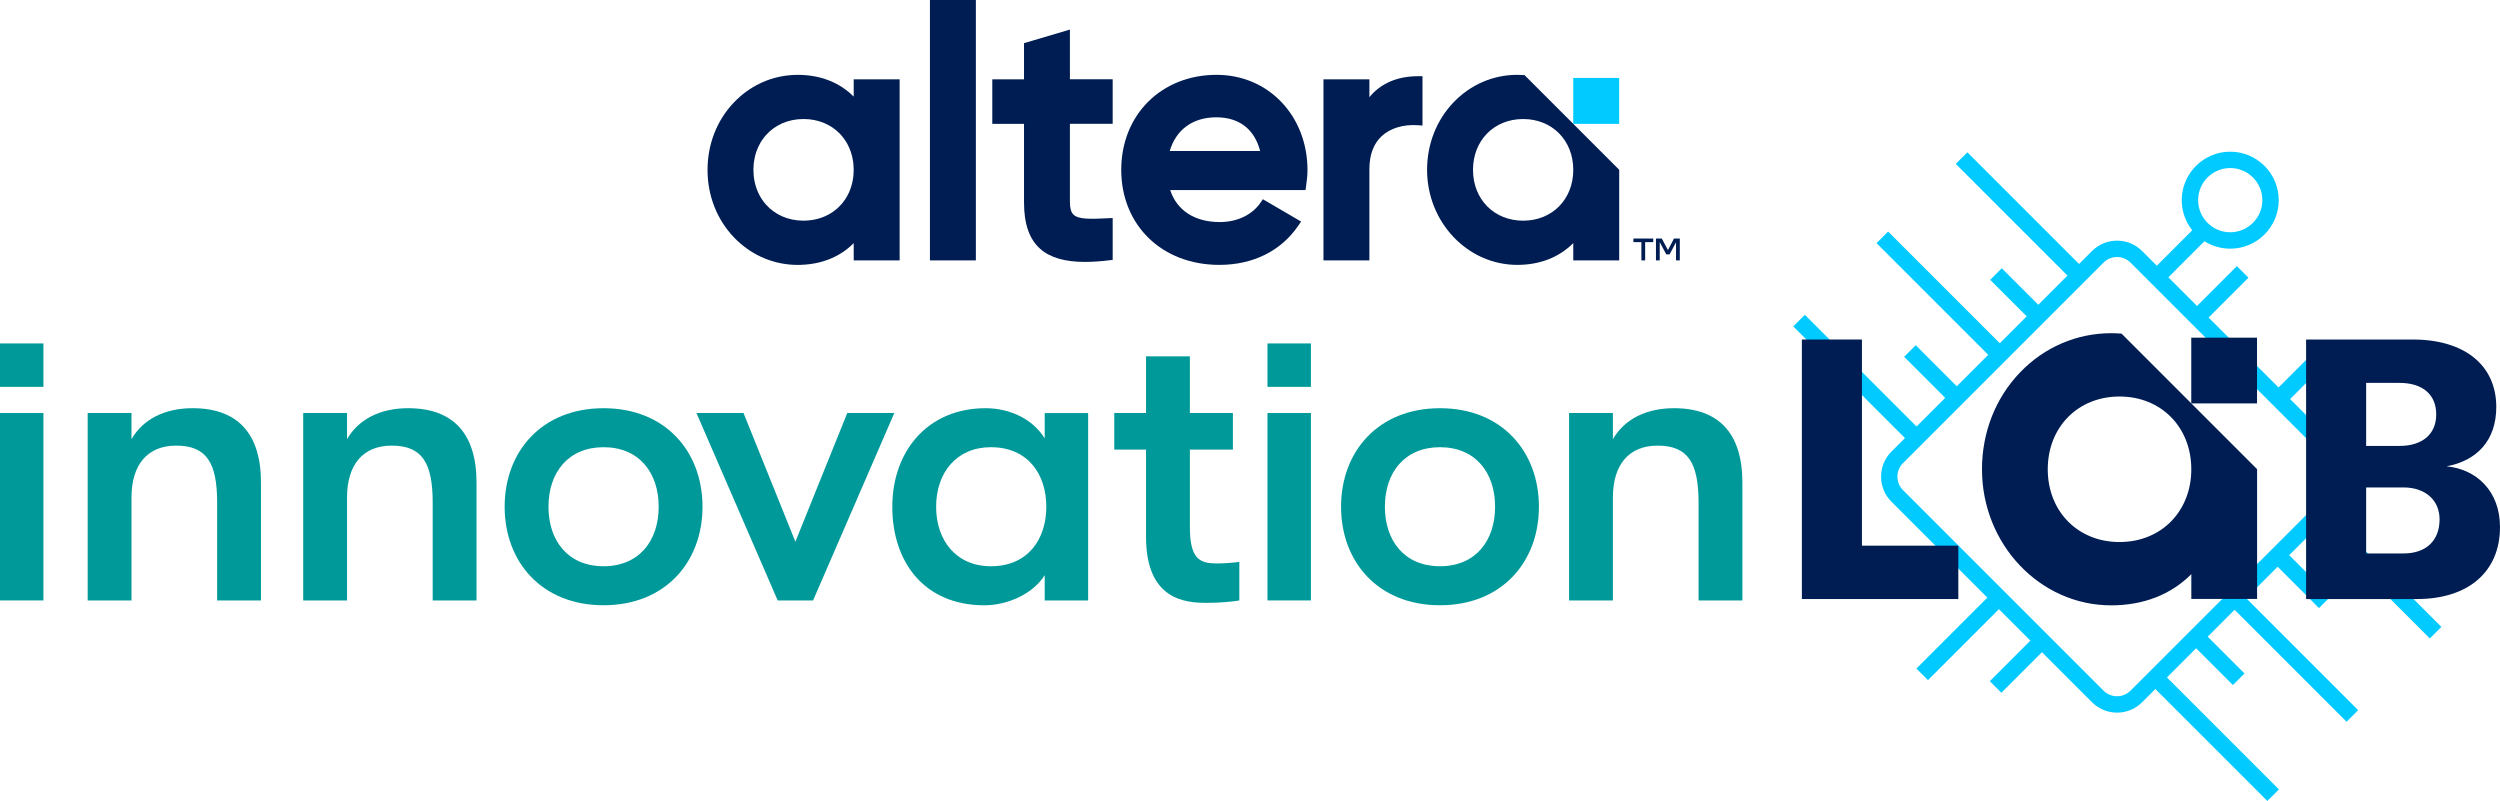 <?xml version="1.0" encoding="UTF-8" standalone="no"?>
<svg
   id="Layer_1"
   data-name="Layer 1"
   viewBox="0 0 1525.86 488.88"
   version="1.1"
   sodipodi:docname="altera-innovation-lab-logo-color-responsive.svg"
   width="1525.86"
   height="488.88"
   inkscape:version="1.1.2 (0a00cf5339, 2022-02-04)"
   xmlns:inkscape="http://www.inkscape.org/namespaces/inkscape"
   xmlns:sodipodi="http://sodipodi.sourceforge.net/DTD/sodipodi-0.dtd"
   xmlns="http://www.w3.org/2000/svg"
   xmlns:svg="http://www.w3.org/2000/svg">
  <sodipodi:namedview
     id="namedview67"
     pagecolor="#ffffff"
     bordercolor="#666666"
     borderopacity="1.0"
     inkscape:pageshadow="2"
     inkscape:pageopacity="0.0"
     inkscape:pagecheckerboard="0"
     showgrid="false"
     inkscape:zoom="0.66574074"
     inkscape:cx="756.30042"
     inkscape:cy="184.00556"
     inkscape:window-width="1920"
     inkscape:window-height="1136"
     inkscape:window-x="0"
     inkscape:window-y="0"
     inkscape:window-maximized="1"
     inkscape:current-layer="Layer_1" />
  <defs
     id="defs4">
    <style
       id="style2">
      .cls-1 {
        fill: #00caff;
      }

      .cls-1, .cls-2, .cls-3 {
        stroke-width: 0px;
      }

      .cls-2 {
        fill: #099;
      }

      .cls-3 {
        fill: #001d53;
      }
    </style>
  </defs>
  <path
     class="cls-1"
     d="m 1483.01,389.69 7.07,-7.07 -68.34,-68.34 8.07,-8.07 c 4.09,-4.09 6.34,-9.52 6.34,-15.3 0,-5.78 -2.25,-11.21 -6.34,-15.3 l -32.05,-32.05 21.54,-21.54 -7.07,-7.07 -21.54,21.54 -42.68,-42.68 24.32,-24.32 -7.07,-7.07 -24.32,24.32 -17.49,-17.49 22.02,-22.02 c 4.56,2.88 9.96,4.55 15.74,4.55 16.32,0 29.6,-13.28 29.6,-29.6 0,-16.32 -13.28,-29.6 -29.6,-29.6 -16.32,0 -29.6,13.28 -29.6,29.6 0,6.93 2.4,13.31 6.41,18.37 l -21.63,21.63 -8.96,-8.96 c -4.09,-4.09 -9.52,-6.34 -15.3,-6.34 -5.78,0 -11.21,2.25 -15.3,6.34 l -7.9,7.9 -68.16,-68.16 -7.07,7.07 68.16,68.16 -17.81,17.81 -22.28,-22.28 -7.07,7.07 22.28,22.28 -16.42,16.42 -68.16,-68.16 -7.07,7.07 68.16,68.16 -19.19,19.19 -25.05,-25.05 -7.07,7.07 25.05,25.05 -17.49,17.49 -68.16,-68.16 -7.07,7.07 68.16,68.16 -8.24,8.24 c -4.09,4.09 -6.34,9.52 -6.34,15.3 0,5.78 2.25,11.22 6.34,15.3 l 58.53,58.53 -43.31,43.31 7.07,7.07 43.31,-43.32 19.19,19.19 -24.76,24.76 7.07,7.07 24.76,-24.76 30.54,30.54 c 4.09,4.09 9.52,6.34 15.3,6.34 5.78,0 11.21,-2.25 15.3,-6.34 l 8.07,-8.07 68.34,68.34 7.07,-7.07 -68.34,-68.34 17.81,-17.81 22.46,22.46 7.07,-7.07 -22.46,-22.46 16.42,-16.42 68.34,68.34 7.07,-7.07 -68.34,-68.34 19.19,-19.19 25.23,25.23 7.07,-7.07 -25.23,-25.23 17.49,-17.49 68.34,68.34 z m -121.8,-287.13 c 10.81,0 19.6,8.79 19.6,19.6 0,10.81 -8.79,19.6 -19.6,19.6 -10.81,0 -19.6,-8.79 -19.6,-19.6 0,-10.81 8.79,-19.6 19.6,-19.6 z m -60.87,318.98 c -2.2,2.2 -5.12,3.41 -8.23,3.41 -3.11,0 -6.03,-1.21 -8.23,-3.41 l -122.4,-122.4 c -2.2,-2.2 -3.41,-5.12 -3.41,-8.23 0,-3.11 1.21,-6.03 3.41,-8.23 l 122.4,-122.4 c 2.2,-2.2 5.12,-3.41 8.23,-3.41 3.11,0 6.03,1.21 8.23,3.41 l 122.4,122.4 c 2.2,2.2 3.41,5.12 3.41,8.23 0,3.11 -1.21,6.03 -3.41,8.23 z"
     id="path6" />
  <g
     id="g20"
     transform="translate(-197.07,-355.29)">
    <g
       id="g12">
      <path
         class="cls-3"
         d="m 1296.83,562.51 h 36.66 v 125.82 h 58.83 v 32.58 h -95.49 z"
         id="path8" />
      <path
         class="cls-3"
         d="m 1604.58,562.51 h 65.17 c 31.45,0 50.91,15.61 50.91,41.18 0,20.59 -11.99,32.81 -30.32,36.21 18.33,1.81 32.59,15.16 32.59,37.11 0,27.15 -19.24,43.9 -50.69,43.9 h -67.66 z m 57.03,64.94 c 14.03,0 22.4,-7.24 22.4,-19.23 0,-11.99 -8.15,-19.23 -22.4,-19.23 h -20.37 v 38.47 h 20.37 z m 2.49,65.63 c 13.58,0 21.95,-7.69 21.95,-20.82 0,-11.77 -8.83,-19.46 -21.95,-19.46 h -22.86 v 40.28 z"
         id="path10" />
    </g>
    <g
       id="g18">
      <path
         class="cls-3"
         d="m 1491.37,558.87 c -2.13,-0.14 -4.02,-0.21 -5.78,-0.21 -21.04,0 -40.79,8.51 -55.62,23.96 -14.97,15.59 -23.21,36.57 -23.21,59.09 0,45.79 35.37,83.05 78.84,83.05 19.7,0 36.52,-6.57 48.93,-19.04 v 15.12 h 40.14 v -79.2 l -82.73,-82.73 -0.56,-0.04 z m -0.66,127.25 c -25.39,0 -43.81,-18.68 -43.81,-44.41 0,-25.73 18.42,-44.41 43.81,-44.41 25.39,0 43.81,18.68 43.81,44.41 0,25.73 -18.42,44.41 -43.81,44.41"
         id="path14" />
      <rect
         class="cls-3"
         x="1534.5"
         y="561.38"
         width="40.13"
         height="40.13"
         id="rect16" />
    </g>
  </g>
  <g
     id="g46"
     transform="translate(-197.07,-355.29)">
    <path
       class="cls-2"
       d="m 197.07,607.38 h 26.51 v 114.38 h -26.51 z"
       id="path22" />
    <path
       class="cls-2"
       d="m 250.57,607.38 h 26.75 v 15.95 c 7.12,-12.27 20.37,-18.9 37.31,-18.9 27.49,0 41.73,15.46 41.73,45.41 v 71.92 h -26.75 v -59.64 c 0,-24.3 -6.38,-34.85 -25.04,-34.85 -17.43,0 -27.24,11.54 -27.24,31.66 v 62.83 H 250.58 V 607.38 Z"
       id="path24" />
    <path
       class="cls-2"
       d="m 382.12,607.38 h 26.75 v 15.95 c 7.12,-12.27 20.37,-18.9 37.31,-18.9 27.49,0 41.73,15.46 41.73,45.41 v 71.92 h -26.75 v -59.64 c 0,-24.3 -6.38,-34.85 -25.04,-34.85 -17.43,0 -27.24,11.54 -27.24,31.66 v 62.83 H 382.13 V 607.38 Z"
       id="path26" />
    <path
       class="cls-2"
       d="m 505.08,664.57 c 0,-33.63 22.58,-60.13 60.38,-60.13 37.8,0 60.38,26.51 60.38,60.13 0,33.62 -22.58,60.13 -60.38,60.13 -37.8,0 -60.38,-26.51 -60.38,-60.13 z m 60.38,36.33 c 21.6,0 33.63,-15.46 33.63,-36.33 0,-20.87 -12.03,-36.33 -33.63,-36.33 -21.6,0 -33.63,15.46 -33.63,36.33 0,20.87 12.03,36.33 33.63,36.33 z"
       id="path28" />
    <path
       class="cls-2"
       d="m 622.15,607.38 h 28.72 l 31.66,78.54 31.66,-78.54 h 28.72 l -49.58,114.38 h -21.6 z"
       id="path30" />
    <path
       class="cls-2"
       d="m 741.68,664.57 c 0,-33.63 21.35,-60.13 56.94,-60.13 15.22,0 28.96,6.87 36.08,18.41 v -15.46 h 26.51 V 721.77 H 834.7 v -15.46 c -7.12,11.54 -22.83,18.41 -36.82,18.41 -36.82,0 -56.21,-26.51 -56.21,-60.13 z m 60.13,36.33 c 22.83,0 33.87,-16.69 33.87,-36.33 0,-19.64 -11.05,-36.33 -33.87,-36.33 -20.86,0 -33.38,15.46 -33.38,36.33 0,20.87 12.52,36.33 33.38,36.33 z"
       id="path32" />
    <path
       class="cls-2"
       d="m 896.55,682.98 v -53.26 h -19.39 v -22.34 h 19.39 v -34.61 h 26.75 v 34.61 h 26.26 v 22.34 H 923.3 v 47.13 c 0,19.88 6.14,22.34 16.69,22.34 4.17,0 10.8,-0.49 13.5,-0.98 v 23.56 c -4.17,0.74 -12.03,1.47 -19.88,1.47 -13.01,0 -37.06,-1.72 -37.06,-40.25 z"
       id="path34" />
    <path
       class="cls-2"
       d="m 970.67,607.38 h 26.51 v 114.38 h -26.51 z"
       id="path36" />
    <path
       class="cls-2"
       d="m 1015.58,664.57 c 0,-33.63 22.58,-60.13 60.38,-60.13 37.8,0 60.38,26.51 60.38,60.13 0,33.62 -22.58,60.13 -60.38,60.13 -37.8,0 -60.38,-26.51 -60.38,-60.13 z m 60.38,36.33 c 21.6,0 33.63,-15.46 33.63,-36.33 0,-20.87 -12.03,-36.33 -33.63,-36.33 -21.6,0 -33.63,15.46 -33.63,36.33 0,20.87 12.03,36.33 33.63,36.33 z"
       id="path38" />
    <path
       class="cls-2"
       d="m 1154.74,607.38 h 26.75 v 15.95 c 7.12,-12.27 20.37,-18.9 37.31,-18.9 27.49,0 41.73,15.46 41.73,45.41 v 71.92 h -26.75 v -59.64 c 0,-24.3 -6.38,-34.85 -25.04,-34.85 -17.43,0 -27.24,11.54 -27.24,31.66 v 62.83 h -26.75 V 607.38 Z"
       id="path40" />
    <path
       class="cls-2"
       d="m 970.67,564.9 h 26.51 v 26.51 h -26.51 z"
       id="path42" />
    <path
       class="cls-2"
       d="m 197.07,564.9 h 26.51 v 26.51 h -26.51 z"
       id="path44" />
  </g>
  <g
     id="g64"
     transform="translate(-197.07,-355.29)">
    <path
       class="cls-3"
       d="m 1127.17,401.11 c -1.49,-0.1 -2.81,-0.15 -4.04,-0.15 -14.69,0 -28.49,5.94 -38.84,16.73 -10.45,10.89 -16.21,25.54 -16.21,41.27 0,31.98 24.7,58 55.06,58 13.76,0 25.51,-4.59 34.17,-13.3 v 10.56 h 28.03 v -55.31 l -57.78,-57.78 -0.39,-0.03 z m -0.46,88.87 c -17.73,0 -30.6,-13.04 -30.6,-31.02 0,-17.98 12.86,-31.02 30.6,-31.02 17.74,0 30.6,13.04 30.6,31.02 0,17.98 -12.86,31.02 -30.6,31.02"
       id="path48" />
    <rect
       class="cls-1"
       x="1157.29"
       y="402.86"
       width="28.03"
       height="28.03"
       id="rect50" />
    <path
       class="cls-3"
       d="m 718.12,403.7 v 10.56 c -8.23,-8.27 -19.25,-12.81 -32.11,-13.25 -0.38,-0.01 -0.76,-0.03 -1.12,-0.03 -0.32,0 -0.63,0 -0.94,0 -0.95,0 -1.89,0.03 -2.82,0.08 -0.02,0 -0.04,0 -0.07,0 -0.86,0.05 -1.72,0.11 -2.57,0.2 -12.62,1.28 -24.32,7.01 -33.38,16.45 -5.23,5.44 -9.28,11.83 -12.02,18.82 -2.75,6.99 -4.18,14.58 -4.18,22.45 0,15.73 5.75,30.39 16.21,41.27 9.68,10.08 22.35,15.92 35.95,16.65 0.03,0 0.05,0 0.07,0 0.94,0.05 1.88,0.08 2.82,0.08 0.65,0 1.34,-0.02 2.06,-0.05 7.79,-0.26 14.9,-2.02 21.12,-5.22 1.35,-0.69 2.67,-1.46 3.93,-2.28 0.63,-0.41 1.26,-0.84 1.87,-1.29 1.22,-0.9 2.4,-1.85 3.53,-2.88 0.56,-0.51 1.12,-1.04 1.66,-1.58 v 10.56 h 28.03 V 403.71 h -28.03 z m -30.6,86.28 c -9.42,0 -17.47,-3.68 -22.94,-9.83 -0.97,-1.08 -1.85,-2.25 -2.65,-3.48 -0.26,-0.41 -0.52,-0.83 -0.77,-1.26 -0.25,-0.43 -0.48,-0.86 -0.71,-1.3 -0.68,-1.32 -1.27,-2.71 -1.76,-4.15 -0.16,-0.48 -0.32,-0.97 -0.46,-1.46 -0.14,-0.5 -0.27,-1 -0.39,-1.51 -0.12,-0.51 -0.23,-1.02 -0.33,-1.54 -0.1,-0.52 -0.18,-1.04 -0.26,-1.57 -0.07,-0.53 -0.13,-1.07 -0.18,-1.61 -0.1,-1.08 -0.15,-2.18 -0.15,-3.31 0,-1.13 0.05,-2.23 0.15,-3.31 0.05,-0.54 0.11,-1.08 0.18,-1.61 0.15,-1.06 0.34,-2.1 0.58,-3.12 0.12,-0.51 0.25,-1.01 0.39,-1.5 0.14,-0.5 0.3,-0.98 0.46,-1.47 0.66,-1.93 1.49,-3.75 2.47,-5.46 0.25,-0.42 0.51,-0.84 0.77,-1.25 0.54,-0.82 1.1,-1.61 1.72,-2.37 0.3,-0.38 0.62,-0.75 0.94,-1.11 5.47,-6.15 13.52,-9.83 22.94,-9.83 8.87,0 16.51,3.26 21.95,8.77 0.34,0.35 0.67,0.7 0.99,1.06 0.32,0.36 0.64,0.73 0.94,1.11 0.61,0.76 1.18,1.54 1.71,2.37 0.27,0.41 0.53,0.83 0.77,1.25 0.6,1.03 1.13,2.12 1.61,3.23 0.71,1.65 1.29,3.38 1.72,5.19 0.24,1.02 0.44,2.05 0.58,3.12 0.07,0.53 0.13,1.07 0.18,1.61 0.1,1.08 0.15,2.19 0.15,3.31 0,1.12 -0.05,2.23 -0.15,3.31 -0.05,0.54 -0.11,1.08 -0.18,1.61 -0.15,1.06 -0.34,2.1 -0.58,3.11 -0.48,2.03 -1.14,3.96 -1.96,5.78 -0.41,0.91 -0.87,1.79 -1.36,2.64 -0.25,0.43 -0.51,0.85 -0.77,1.26 -0.53,0.82 -1.1,1.61 -1.71,2.37 -0.3,0.38 -0.61,0.75 -0.94,1.11 -0.64,0.72 -1.33,1.41 -2.04,2.07 -0.36,0.33 -0.72,0.64 -1.1,0.95 -5.23,4.31 -12.05,6.81 -19.81,6.81"
       id="path52" />
    <rect
       class="cls-3"
       x="764.65"
       y="355.29"
       width="28.03"
       height="158.93"
       id="rect54" />
    <path
       class="cls-3"
       d="m 850.1,373.33 -28.03,8.3 v 22.06 h -19.36 v 27.19 h 19.36 v 47.85 c 0,13.24 3.23,22.54 9.88,28.43 6.07,5.38 15.03,7.99 27.39,7.99 4.33,0 9.22,-0.33 14.52,-0.96 l 2.33,-0.28 v -25.55 l -2.78,0.13 c -11.09,0.54 -18.04,0.72 -21.09,-2.18 -1.52,-1.44 -2.23,-3.85 -2.23,-7.59 v -47.85 h 26.09 v -27.19 h -26.09 v -30.36 z"
       id="path56" />
    <path
       class="cls-3"
       d="m 939.62,400.96 c -33.73,0 -58.21,24.4 -58.21,58 0,33.6 24.63,58 59.89,58 20.62,0 37.77,-8.56 48.28,-24.1 l 1.59,-2.35 -23.31,-13.62 -1.4,2.04 c -5.18,7.56 -14.28,11.89 -24.96,11.89 -15.23,0 -26.16,-7.1 -30.21,-19.53 h 82.6 l 0.33,-2.28 c 0.43,-3.01 0.87,-6.53 0.87,-9.84 0,-33.19 -23.85,-58.21 -55.47,-58.21 m -28.61,46.51 c 3.84,-13.1 14.12,-20.58 28.39,-20.58 14.27,0 23.38,7.48 26.8,20.58 H 911 Z"
       id="path58" />
    <path
       class="cls-3"
       d="m 1065.28,401.8 h -2.65 c -12.71,0 -22.92,4.41 -29.76,12.8 v -10.9 h -28.03 v 110.52 h 28.03 v -55.68 c 0,-8.74 2.52,-15.52 7.51,-20.17 5.2,-4.84 13.24,-7.27 22.06,-6.65 l 2.84,0.2 z"
       id="path60" />
    <path
       class="cls-3"
       d="m 1194.02,500.87 h 12.08 v 2.2 h -4.92 v 11.16 h -2.3 v -11.16 h -4.87 v -2.2 z m 28.31,13.35 h -2.31 v -11.06 l -3.94,7.42 h -2 l -4,-7.52 v 11.16 h -2.3 v -13.36 h 3.53 l 3.79,7.06 3.69,-7.06 h 3.54 z"
       id="path62" />
  </g>
</svg>
